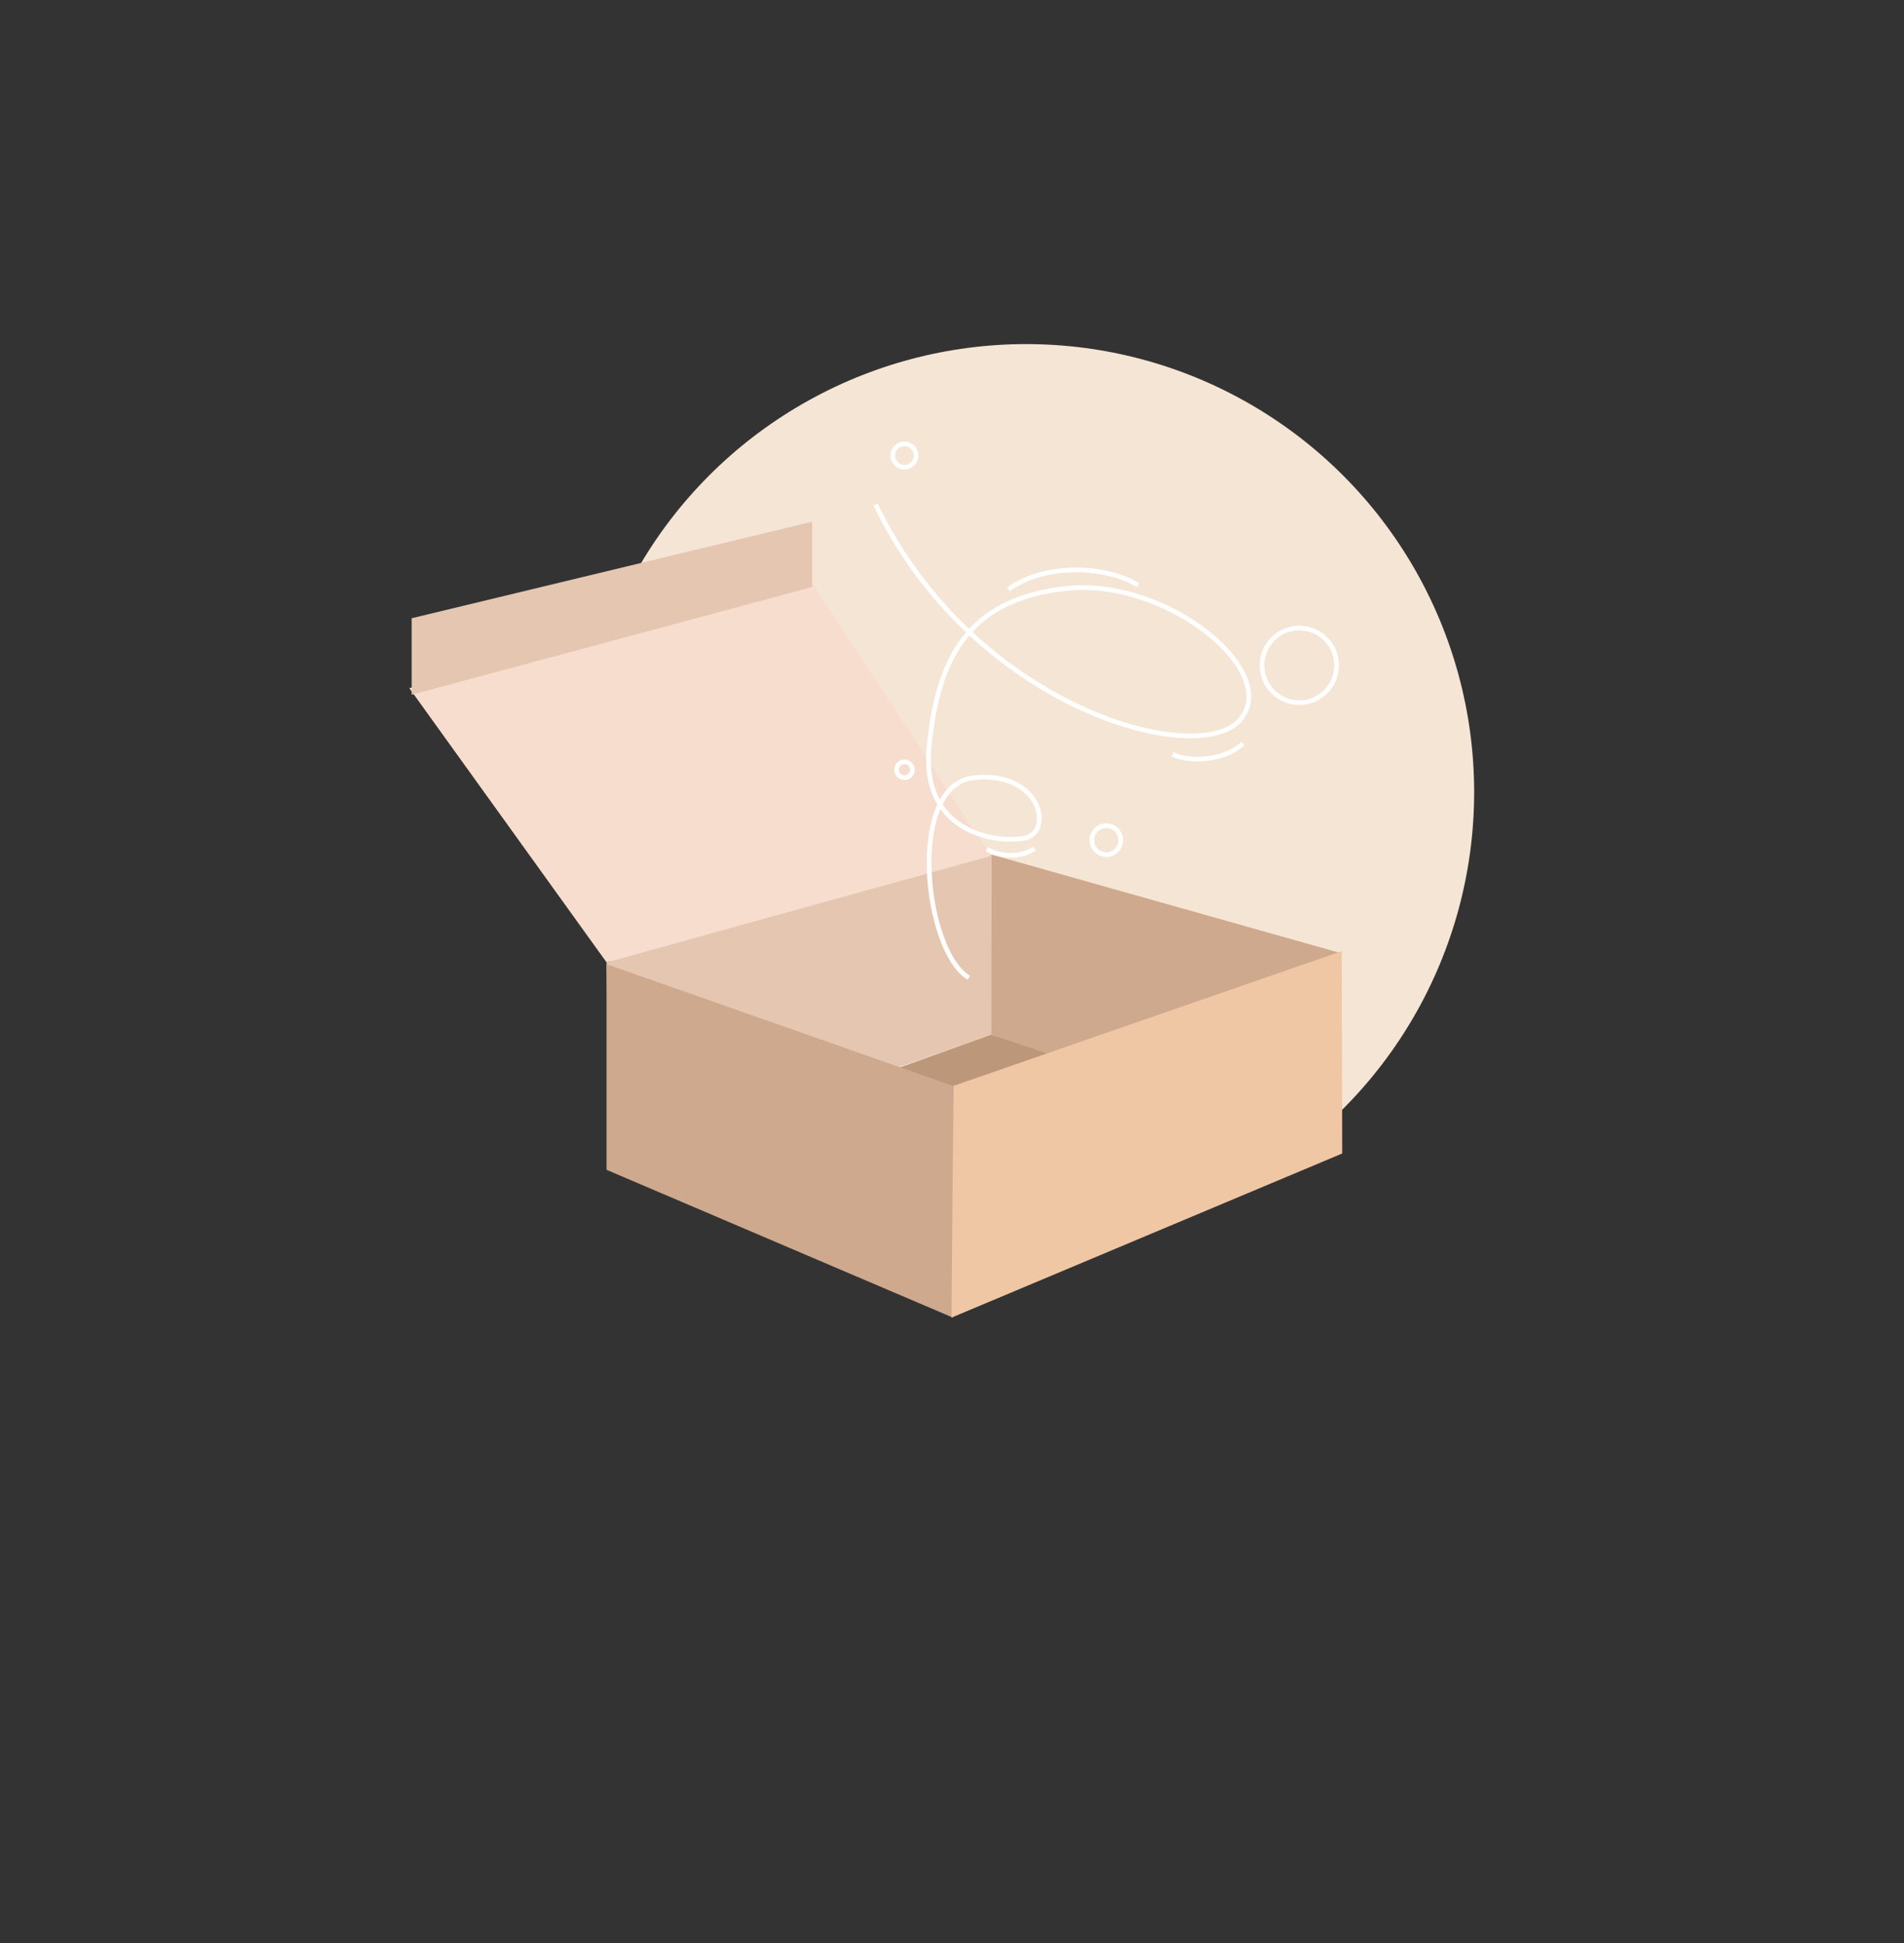 <?xml version="1.0" encoding="UTF-8"?>
<svg id="Calque_1" xmlns="http://www.w3.org/2000/svg" version="1.1" viewBox="0 0 408.4 416.8">
  <rect x="0" y="0" width="408.4" height="416.8" fill="#333333" stroke="none"/>
  <!-- Generator: Adobe Illustrator 29.6.0, SVG Export Plug-In . SVG Version: 2.1.1 Build 207)  -->
  <defs>
    <style>
      .st0 {
        fill: #cea98d;
      }

      .st1 {
        fill: #e5c6b1;
      }

      .st2 {
        fill: #efc7a5;
      }

      .st3 {
        fill: #f6ddcd;
      }

      .st4 {
        fill: #1d1d1b;
      }

      .st5 {
        fill: none;
        stroke: #fff;
        stroke-miterlimit: 10;
      }

      .st6 {
        display: none;
      }

      .st7 {
        fill: #b79f80;
      }

      .st8 {
        fill: #f5e5d4;
      }

      .st9 {
        fill: #bc9779;
      }
    </style>
  </defs>
  <circle class="st8" cx="220.1" cy="169.9" r="96.1"/>
  <polygon class="st9" points="170.7 237 212.6 221.9 246.2 232.2 203.3 251 170.7 237"/>
  <polygon class="st1" points="130.1 206.4 212.7 183.3 212.6 221.9 130.7 250.7 130.1 206.4"/>
  <polygon class="st0" points="130.1 206.8 130.1 250.9 204.4 282.6 204.4 232.9 130.1 206.8"/>
  <polygon class="st0" points="212.7 183.3 212.6 221.9 287.5 247.3 287.5 204.4 212.7 183.3"/>
  <polygon class="st2" points="204.5 232.9 287.8 204 287.9 247.4 204.1 282.6 204.5 232.9"/>
  <polygon class="st3" points="130.1 206.4 87.8 147.6 173.8 124.4 212.5 183.6 130.1 206.4"/>
  <polygon class="st1" points="88.3 149 88.3 132.6 174.2 111.9 174.2 125.9 88.3 149"/>
  <path class="st7" d="M254.7,260.6"/>
  <g class="st6">
    <path class="st4" d="M71.8,298.7c.8-1.5,1.8-2.8,3.2-3.8,1.4-1,2.9-1.5,4.7-1.5s3,.4,4,1.3c1,.8,1.4,2,1.4,3.5s-.4,3-1.2,4.5c-.8,1.5-1.8,2.8-3.2,3.8-1.4,1-2.9,1.5-4.7,1.5s-3-.4-4-1.3-1.4-2-1.4-3.5.4-3,1.1-4.6ZM76.9,295.2c-.8,1-1.5,2.2-2,3.7-.5,1.5-.8,3.1-.8,4.6s.2,2.3.6,3,.9,1.1,1.6,1.1c.9,0,1.8-.5,2.6-1.4s1.5-2.2,2-3.7c.5-1.5.8-3.1.8-4.6s-.2-2.3-.6-3c-.4-.7-.9-1.1-1.6-1.1-.9,0-1.8.5-2.6,1.4Z"/>
    <path class="st4" d="M95.9,304.4h.4l-.5,1.5c-.3.7-.6,1.3-1.1,1.6-.5.3-1,.5-1.6.5s-.7,0-.9-.2c-.3-.1-.4-.3-.6-.5-.1-.2-.2-.5-.2-.8s0-.7.2-1.3l.5-2c-.5,1.2-1,2.2-1.5,2.9s-1,1.2-1.5,1.5c-.5.3-1,.4-1.6.4s-1-.1-1.3-.4c-.3-.3-.4-.7-.4-1.2s0-.9.3-1.4l1.9-5.9c0-.2.1-.4.1-.6,0-.3-.1-.4-.4-.4s-.4.1-.6.3c-.2.2-.4.6-.6,1.2l-.4,1h-.4l.5-1.5c.5-1.4,1.4-2,2.7-2s1.8.5,1.8,1.6,0,.9-.3,1.5l-1.8,5.4c-.1.4-.2.6-.2.9,0,.3.1.5.4.5.4,0,.9-.4,1.4-1.2.5-.8,1.1-1.8,1.6-3.1s1-2.7,1.5-4.2l.3-1.1c1.2,0,2.1-.1,2.9-.3l-2.5,8.9c0,.3-.1.5-.1.7s.1.3.3.3.5-.1.7-.4.4-.6.6-1.2l.4-1Z"/>
    <path class="st4" d="M107.5,298c.4.5.6,1.3.6,2.3s-.2,2.2-.7,3.4c-.5,1.2-1.2,2.2-2.1,3.1-.9.8-1.9,1.3-3.1,1.3s-.7,0-1-.2c-.3-.1-.6-.3-.8-.5l-.5,1.9c0,.3-.1.5-.1.7,0,.4.1.6.4.8.3.1.7.2,1.3.2v.4c-.1,0-.6,0-.6,0-1.4,0-2.2,0-2.7,0s-1.4,0-2.8,0v-.4c.6,0,.9,0,1.2-.3s.4-.5.5-1l3.6-12.9c-.4.8-.8,1.6-1.3,2.2-.5.7-1.1,1.3-1.7,2l-.2-.3c.6-.6,1.1-1.2,1.5-1.7.4-.5.8-1,1.2-1.7.4-.7.8-1.5,1.2-2.5v-.2c1.1,0,2.1-.3,3-.6l-1.7,6.1c.5-1,1-1.8,1.5-2.3.5-.5,1.1-.7,1.7-.7s1.4.3,1.8.8ZM103.2,306.2c.6-.8,1.1-1.8,1.4-3,.4-1.2.6-2.3.6-3.4s0-1.1-.2-1.3c-.1-.2-.3-.4-.5-.4-.4,0-.8.4-1.4,1.2-.5.8-1,1.7-1.4,2.9l-1.3,4.7c.3.3.6.5.9.5.6,0,1.2-.4,1.8-1.2Z"/>
    <path class="st4" d="M111,307.6c.5,0,.9-.2,1.2-.5.3-.3.5-.7.5-1.3s0-.9-.3-1.3c-.2-.5-.5-1-.8-1.5,0,0-.2-.3-.5-.7-.3-.4-.5-.8-.6-1.1-.1-.4-.2-.7-.2-1.1,0-.9.3-1.6,1-2.1.6-.5,1.5-.8,2.7-.8s1.6.2,2.2.5.9.8.9,1.6-.1.7-.3,1-.5.5-.9.5-.6-.1-.8-.4c-.2-.3-.3-.6-.3-1s0-.6.2-.9.3-.5.4-.7c-.2-.1-.4-.2-.7-.2-.5,0-.9.1-1.1.4-.3.3-.4.7-.4,1.2,0,.4,0,.7.2,1,.1.3.4.7.7,1.2l.3.4c.4.7.7,1.3.9,1.7.2.5.3.9.3,1.4s-.2,1.1-.5,1.6c-.3.5-.7.8-1.3,1.1-.6.3-1.2.4-2,.4s-1.7-.2-2.3-.5-.9-1-.9-1.8,0-.7.3-1,.5-.4.8-.4.6.1.8.4c.2.3.3.7.3,1.1s0,.6,0,.8c0,.2-.2.5-.3.8.2,0,.5.1.8.1Z"/>
    <path class="st4" d="M118.1,305.5c.4-.4.8-.5,1.4-.5s.8.1,1,.3c.2.2.4.5.4.9s-.2.9-.6,1.3c-.4.4-.8.6-1.4.6s-.8-.1-1-.3-.3-.5-.3-.9c0-.5.2-1,.6-1.3ZM120,301c0-.9.2-2,.3-3.4,0-1.4.2-2.1.2-2.3,0-.8.2-1.6.6-2.2s.8-.9,1.5-.9.8.1,1,.4.3.7.3,1.2c0,.6-.2,1.2-.5,1.9-.3.7-.7,1.6-1.2,2.7-.6,1.2-1,2.2-1.4,3-.3.8-.6,1.6-.9,2.5h-.4c.2-1,.4-1.9.5-2.8Z"/>
    <path class="st4" d="M143.9,293.6v.4c-.5.1-.9.3-1.3.6-.4.3-.7.8-1.2,1.5l-7.6,11.7h-.5s-.5,0-.5,0l-1.6-12.5c0-.4-.2-.8-.4-1-.2-.2-.4-.3-.6-.3v-.4c.8,0,1.7,0,3,0s2.4,0,3,0v.4c-.7,0-1.1.1-1.4.3-.2.2-.4.5-.4.9s0,.4,0,.5l1,8.8,5.2-8c.4-.6.6-1.1.6-1.5s-.1-.6-.4-.7-.7-.2-1.2-.3v-.4c.6,0,1.5,0,2.7,0s1.1,0,1.5,0Z"/>
    <path class="st4" d="M141.2,301.3c.5-1.2,1.2-2.2,2.2-3s2.1-1.2,3.5-1.2,1.8.3,2.4.8.8,1.4.8,2.4-.2,2.2-.7,3.4c-.5,1.2-1.2,2.2-2.2,3s-2.1,1.2-3.5,1.2-1.8-.3-2.4-.8-.8-1.4-.8-2.4.2-2.2.7-3.4ZM145.2,299c-.6.9-1.1,2.1-1.5,3.5-.4,1.4-.6,2.6-.6,3.8s0,.8.2,1,.3.3.5.3c.5,0,1-.5,1.6-1.4.6-.9,1.1-2,1.5-3.4s.6-2.6.6-3.9,0-.9-.2-1.1c-.1-.2-.3-.3-.5-.3-.5,0-1,.5-1.6,1.4Z"/>
    <path class="st4" d="M154,306c0,.1,0,.3,0,.4,0,.2,0,.3.2.4.1,0,.3.1.4.1.3,0,.6-.1.8-.4.3-.3.5-.7.7-1.3l.3-.8h.4l-.4,1.2c-.5,1.6-1.5,2.3-3,2.3s-1.2-.2-1.5-.5c-.3-.4-.5-.8-.5-1.4s0-.8.2-1.2l2-7h-1.8v-.4h1.9l.9-3c1.1,0,2.1-.1,2.9-.3l-.9,3.2h2.2v.4h-2.4l-2.4,8.2Z"/>
    <path class="st4" d="M167.2,297.6c.3.3.4.7.4,1.2s-.2,1.1-.5,1.5c-.4.4-.8.6-1.3.6s-.7-.1-.9-.3c-.2-.2-.3-.5-.3-.9s.2-.9.5-1.3c.3-.4.7-.6,1.2-.7,0,0,0,0-.1,0,0,0,0,0-.1,0-.7,0-1.4.5-2.1,1.5-.7,1-1.4,2.7-2.1,5.2l-.9,3.4h-2.8l2.4-8.6c0-.2,0-.4,0-.6s-.1-.4-.3-.4-.5.1-.7.4c-.2.2-.4.6-.6,1.2l-.4,1h-.4l.5-1.5c.5-1.4,1.4-2,2.7-2s1.5.5,1.5,1.6,0,.8-.2,1.2l-.2.6c.5-1.3,1-2.1,1.5-2.7.5-.5,1.1-.8,1.8-.8s.9.1,1.2.4Z"/>
    <path class="st4" d="M174.2,301.6c-1.2.8-2.7,1.5-4.3,1.9,0,.5-.1.9-.1,1.4,0,.7.1,1.2.4,1.5.3.3.6.4,1.1.4s.9-.1,1.4-.4c.5-.3,1-.7,1.5-1.2l.3.2c-.5.7-1.1,1.4-1.9,1.9s-1.7.8-2.7.8-1.7-.2-2.2-.7-.9-1.2-.9-2.1.3-2.4,1-3.7,1.5-2.3,2.6-3.1c1.1-.8,2.3-1.2,3.6-1.2s1.1.1,1.5.4.6.7.6,1.2c0,1.1-.6,2.1-1.8,2.9ZM172.3,298.4c-.5.5-.9,1.2-1.4,2.1s-.7,1.8-.9,2.7c.9-.4,1.7-.9,2.2-1.3.5-.5.9-1,1.3-1.6s.5-1.3.5-2,0-.4,0-.5c0,0-.1-.1-.2-.1-.4,0-.8.3-1.3.8Z"/>
    <path class="st4" d="M191.5,298c.4.5.6,1.3.6,2.3s-.2,2.2-.7,3.4c-.5,1.2-1.2,2.2-2.1,3.1-.9.8-1.9,1.3-3.1,1.3s-.7,0-1-.2c-.3-.1-.6-.3-.8-.5l-.5,1.9c0,.3-.1.5-.1.7,0,.4.1.6.4.8.3.1.7.2,1.3.2v.4c-.1,0-.6,0-.6,0-1.4,0-2.2,0-2.7,0s-1.4,0-2.8,0v-.4c.6,0,.9,0,1.2-.3s.4-.5.5-1l3.6-12.9c-.4.8-.8,1.6-1.3,2.2-.5.7-1.1,1.3-1.7,2l-.2-.3c.6-.6,1.1-1.2,1.5-1.7.4-.5.8-1,1.2-1.7.4-.7.8-1.5,1.2-2.5v-.2c1.1,0,2.1-.3,3-.6l-1.7,6.1c.5-1,1-1.8,1.5-2.3.5-.5,1.1-.7,1.7-.7s1.4.3,1.8.8ZM187.3,306.2c.6-.8,1.1-1.8,1.4-3,.4-1.2.6-2.3.6-3.4s0-1.1-.2-1.3c-.1-.2-.3-.4-.5-.4-.4,0-.8.4-1.4,1.2-.5.8-1,1.7-1.4,2.9l-1.3,4.7c.3.3.6.5.9.5.6,0,1.2-.4,1.8-1.2Z"/>
    <path class="st4" d="M202.6,304.5h.4l-.5,1.5c-.3.7-.6,1.3-1.1,1.6-.5.3-1,.5-1.5.5s-1.2-.2-1.5-.6c-.2-.2-.3-.6-.3-1s0-.7.2-1.2c-.5,1-1,1.7-1.5,2.1-.6.4-1.2.7-1.8.7s-1.3-.2-1.7-.6c-.4-.4-.6-1-.6-1.8,0-1.2.3-2.4.9-3.7.6-1.3,1.4-2.4,2.4-3.3,1-.9,1.9-1.3,2.8-1.3s.6.1.9.3c.2.2.3.5.4,1l.3-1c1.1,0,2-.1,2.9-.3l-2.6,8.9c0,.2,0,.4,0,.6,0,.3.1.4.4.4.5,0,.9-.5,1.2-1.6l.4-1ZM200,299.2c0,0,0-.2,0-.3,0-.3,0-.6-.2-.8-.1-.2-.3-.3-.5-.3-.5,0-1,.4-1.5,1.2-.6.8-1.1,1.8-1.5,3-.4,1.2-.6,2.4-.6,3.5s0,.8.1.9c0,.2.2.3.4.3.3,0,.6-.2,1-.6s.7-1,1.1-1.7.7-1.7.9-2.7v.5c0,0,.8-3.1.8-3.1Z"/>
    <path class="st4" d="M215,304.5l-.5,1.5c-.5,1.4-1.4,2-2.7,2s-1.3-.2-1.6-.7c-.2-.3-.3-.6-.3-.9s.1-.9.3-1.6l1.8-5.4c.1-.4.2-.6.2-.9,0-.3-.1-.5-.4-.5-.4,0-.9.4-1.4,1.2-.6.8-1.1,1.9-1.7,3.2-.6,1.3-1.1,2.7-1.5,4.2l-.3,1h-2.8l2.4-8.6c0-.2.1-.5.1-.6s-.1-.4-.3-.4-.5.1-.7.3c-.2.2-.4.6-.6,1.2l-.4,1h-.4l.5-1.5c.3-.7.6-1.3,1-1.6.4-.3.9-.5,1.6-.5,1.1,0,1.7.5,1.7,1.6s0,.8-.2,1.2l-.6,2.4c.5-1.4,1.1-2.4,1.6-3.2.5-.7,1-1.3,1.5-1.6s1.1-.5,1.7-.5c1.2,0,1.8.5,1.8,1.6s0,.9-.3,1.4l-1.9,5.9c0,.2-.1.4-.1.6,0,.3.1.4.4.4s.4-.1.6-.3c.2-.2.4-.6.6-1.2l.4-1h.4Z"/>
    <path class="st4" d="M218.8,298.5c0-.3-.1-.4-.4-.4s-.5.1-.7.4-.4.6-.6,1.2l-.4,1h-.4l.6-1.5c.5-1.4,1.4-2,2.8-2s1.1.1,1.3.4c.3.3.4.7.4,1.2s0,.8-.2,1.2l-2.1,6.1c0,.2-.1.4-.1.6,0,.3.1.4.4.4s.4-.1.6-.3c.2-.2.4-.6.6-1.2l.4-1h.4l-.5,1.5c-.5,1.4-1.4,2-2.7,2s-1.8-.5-1.8-1.6,0-.9.3-1.5l1.9-5.7c0-.3.1-.5.1-.6ZM220,292.8c.4-.3.9-.5,1.4-.5s.8.1,1.1.3c.3.2.4.5.4.9s-.2,1-.6,1.3c-.4.3-.9.5-1.5.5s-.8-.1-1.1-.3c-.3-.2-.4-.5-.3-.9,0-.5.2-1,.6-1.3Z"/>
    <path class="st4" d="M229.7,301.6c-1.2.8-2.7,1.5-4.3,1.9,0,.5-.1.9-.1,1.4,0,.7.1,1.2.4,1.5.3.3.6.4,1.1.4s.9-.1,1.4-.4c.5-.3,1-.7,1.5-1.2l.3.2c-.5.7-1.1,1.4-1.9,1.9s-1.7.8-2.7.8-1.7-.2-2.2-.7-.9-1.2-.9-2.1.3-2.4,1-3.7,1.5-2.3,2.6-3.1c1.1-.8,2.3-1.2,3.6-1.2s1.1.1,1.5.4c.4.3.6.7.6,1.2,0,1.1-.6,2.1-1.8,2.9ZM227.7,298.4c-.5.5-.9,1.2-1.4,2.1s-.7,1.8-.9,2.7c.9-.4,1.7-.9,2.2-1.3.5-.5.9-1,1.3-1.6s.5-1.3.5-2,0-.4,0-.5c0,0-.1-.1-.2-.1-.4,0-.8.3-1.3.8Z"/>
    <path class="st4" d="M241,297.6c.3.3.4.7.4,1.2s-.2,1.1-.5,1.5-.8.6-1.3.6-.7-.1-.9-.3-.3-.5-.3-.9.2-.9.5-1.3c.3-.4.7-.6,1.2-.7,0,0,0,0-.1,0,0,0,0,0-.1,0-.7,0-1.4.5-2.1,1.5-.7,1-1.4,2.7-2.1,5.2l-.9,3.4h-2.8l2.4-8.6c0-.2,0-.4,0-.6s-.1-.4-.3-.4-.5.1-.7.4c-.2.2-.4.6-.6,1.2l-.4,1h-.4l.5-1.5c.5-1.4,1.4-2,2.7-2s1.5.5,1.5,1.6,0,.8-.2,1.2l-.2.6c.5-1.3,1-2.1,1.5-2.7.5-.5,1.1-.8,1.8-.8s.9.1,1.2.4Z"/>
    <path class="st4" d="M253.4,301.6c-1.2.8-2.7,1.5-4.3,1.9,0,.5-.1.9-.1,1.4,0,.7.1,1.2.4,1.5.3.3.6.4,1.1.4s.9-.1,1.4-.4c.5-.3,1-.7,1.5-1.2l.3.2c-.5.7-1.1,1.4-1.9,1.9s-1.7.8-2.7.8-1.7-.2-2.2-.7-.9-1.2-.9-2.1.3-2.4,1-3.7c.6-1.3,1.5-2.3,2.6-3.1s2.3-1.2,3.6-1.2,1.1.1,1.5.4c.4.3.6.7.6,1.2,0,1.1-.6,2.1-1.8,2.9ZM251.5,298.4c-.5.5-.9,1.2-1.4,2.1-.4.9-.7,1.8-.9,2.7.9-.4,1.7-.9,2.2-1.3.5-.5.9-1,1.3-1.6s.5-1.3.5-2,0-.4,0-.5-.1-.1-.2-.1c-.4,0-.8.3-1.3.8Z"/>
    <path class="st4" d="M257.6,307.6c.5,0,.9-.2,1.2-.5.3-.3.5-.7.5-1.3s0-.9-.3-1.3c-.2-.5-.5-1-.8-1.5,0,0-.2-.3-.5-.7-.3-.4-.5-.8-.6-1.1-.1-.4-.2-.7-.2-1.1,0-.9.3-1.6,1-2.1.6-.5,1.5-.8,2.7-.8s1.6.2,2.2.5c.6.3.9.8.9,1.6s-.1.7-.3,1-.5.5-.9.5-.6-.1-.8-.4c-.2-.3-.3-.6-.3-1s0-.6.2-.9.3-.5.4-.7c-.2-.1-.4-.2-.7-.2-.5,0-.9.1-1.1.4-.3.3-.4.7-.4,1.2,0,.4,0,.7.2,1,.1.3.4.7.7,1.2l.3.4c.4.7.7,1.3.9,1.7.2.5.3.9.3,1.4s-.2,1.1-.5,1.6c-.3.5-.7.8-1.3,1.1-.6.3-1.2.4-2,.4s-1.7-.2-2.3-.5c-.6-.4-.9-1-.9-1.8s0-.7.3-1c.2-.3.5-.4.8-.4s.6.1.8.4c.2.3.3.7.3,1.1s0,.6,0,.8c0,.2-.2.5-.3.8.2,0,.5.1.8.1Z"/>
    <path class="st4" d="M266.9,306c0,.1,0,.3,0,.4,0,.2,0,.3.2.4.1,0,.3.1.4.1.3,0,.6-.1.8-.4.3-.3.5-.7.7-1.3l.3-.8h.4l-.4,1.2c-.5,1.6-1.5,2.3-3,2.3s-1.2-.2-1.5-.5c-.3-.4-.5-.8-.5-1.4s0-.8.2-1.2l2-7h-1.8v-.4h1.9l.9-3c1.1,0,2.1-.1,2.9-.3l-.9,3.2h2.2v.4h-2.4l-2.4,8.2Z"/>
    <path class="st4" d="M283.6,300.1c-.4-.5-.5-1-.5-1.6s.1-.8.3-1c.2-.2.5-.4.9-.4s.8.2,1,.6.3,1,.3,1.7c0,1.3-.4,2.7-.9,4s-1.2,2.4-2.2,3.3-2.1,1.3-3.4,1.3-1.7-.2-2.1-.7-.7-1-.7-1.7c0-2.2,1.8-4.7,5.3-7.7-.3,0-.6.1-.8.3-.2.1-.5.4-.9.6-.3.2-.5.4-.7.5s-.4.2-.6.2-.4,0-.6-.2c-.2-.1-.4-.2-.5-.2s-.3,0-.4.2c-.1.1-.2.4-.3.7l-.2.5h-.4l.4-1.5c.4-1.4,1-2.1,1.9-2.1s.3,0,.4,0c.1,0,.3.1.5.2.2.1.4.2.5.3.2,0,.4,0,.6,0,.5,0,1-.1,1.5-.4l.2-.4.4.2c-1,1.4-1.8,2.9-2.3,4.4-.6,1.5-.9,2.9-.9,4s0,.9.2,1.1c.1.2.4.4.7.4.8,0,1.5-.3,2.1-.9s1.2-1.4,1.6-2.3c.4-.9.7-1.8.9-2.7-.6-.3-1-.6-1.4-1.1Z"/>
    <path class="st4" d="M289.1,298.5c0-.3-.1-.4-.4-.4s-.5.1-.7.4c-.2.2-.4.6-.6,1.2l-.4,1h-.4l.6-1.5c.5-1.4,1.4-2,2.8-2s1.1.1,1.3.4c.3.3.4.7.4,1.2s0,.8-.2,1.2l-2.1,6.1c0,.2-.1.4-.1.6,0,.3.1.4.4.4s.4-.1.6-.3c.2-.2.4-.6.6-1.2l.4-1h.4l-.5,1.5c-.5,1.4-1.4,2-2.7,2s-1.8-.5-1.8-1.6,0-.9.3-1.5l1.9-5.7c0-.3.1-.5.1-.6ZM290.3,292.8c.4-.3.9-.5,1.4-.5s.8.1,1.1.3.4.5.4.9-.2,1-.6,1.3c-.4.3-.9.5-1.5.5s-.8-.1-1.1-.3c-.3-.2-.4-.5-.3-.9,0-.5.2-1,.6-1.3Z"/>
    <path class="st4" d="M302.8,304.5h.4l-.5,1.5c-.2.8-.6,1.3-1.1,1.6-.5.3-1,.5-1.6.5-.8,0-1.3-.3-1.6-.9-.1-.2-.2-.5-.2-.8s0-.9.2-1.4h0c-.5,1-1,1.9-1.6,2.4s-1.2.8-2,.8-1.3-.2-1.7-.7c-.4-.5-.7-1.2-.7-2.1s.3-2.2.8-3.5,1.3-2.3,2.3-3.2c1-.9,2.2-1.3,3.4-1.3s1,.2,1.2.7l.9-3.4c0-.2,0-.4,0-.6,0-.3-.1-.5-.3-.6-.2-.1-.6-.2-1-.2v-.4c1,0,1.9,0,2.6-.2s1.5-.3,2.2-.6l-3.9,14.1c0,.2,0,.4,0,.5,0,.3.1.5.4.5s.4-.1.6-.3c.2-.2.4-.6.6-1.2l.3-1ZM300.3,298.3c-.1-.5-.4-.7-.8-.7-.6,0-1.2.4-1.8,1.2-.6.8-1.1,1.8-1.5,3.1-.4,1.2-.6,2.5-.6,3.7s0,.8.1,1c0,.2.3.3.5.3s.6-.2.9-.6c.4-.4.7-1,1.1-1.7.4-.7.7-1.6,1.1-2.6l1-3.8Z"/>
    <path class="st4" d="M311.5,301.6c-1.2.8-2.7,1.5-4.3,1.9,0,.5-.1.9-.1,1.4,0,.7.1,1.2.4,1.5.3.3.6.4,1.1.4s.9-.1,1.4-.4c.5-.3,1-.7,1.5-1.2l.3.2c-.5.7-1.1,1.4-1.9,1.9s-1.7.8-2.7.8-1.7-.2-2.2-.7-.9-1.2-.9-2.1.3-2.4,1-3.7c.6-1.3,1.5-2.3,2.6-3.1s2.3-1.2,3.6-1.2,1.1.1,1.5.4c.4.3.6.7.6,1.2,0,1.1-.6,2.1-1.8,2.9ZM309.6,298.4c-.5.5-.9,1.2-1.4,2.1-.4.9-.7,1.8-.9,2.7.9-.4,1.7-.9,2.2-1.3.5-.5.9-1,1.3-1.6s.5-1.3.5-2,0-.4,0-.5-.1-.1-.2-.1c-.4,0-.8.3-1.3.8Z"/>
    <path class="st4" d="M313.9,305.5c.4-.4.8-.5,1.4-.5s.8.1,1,.3c.2.2.4.5.4.9s-.2.9-.6,1.3-.8.6-1.4.6-.8-.1-1-.3-.3-.5-.3-.9c0-.5.2-1,.6-1.3Z"/>
    <path class="st4" d="M319.5,305.5c.4-.4.8-.5,1.4-.5s.8.1,1,.3c.2.2.4.5.4.9s-.2.9-.6,1.3c-.4.4-.8.6-1.4.6s-.8-.1-1-.3c-.2-.2-.3-.5-.3-.9,0-.5.2-1,.6-1.3Z"/>
    <path class="st4" d="M325,305.5c.4-.4.8-.5,1.4-.5s.8.1,1,.3c.2.2.4.5.4.9s-.2.9-.6,1.3c-.4.4-.8.6-1.4.6s-.8-.1-1-.3c-.2-.2-.3-.5-.3-.9,0-.5.2-1,.6-1.3Z"/>
  </g>
  <g>
    <circle class="st5" cx="278.7" cy="142.7" r="8"/>
    <circle class="st5" cx="194" cy="165.1" r="1.7"/>
    <circle class="st5" cx="237.3" cy="180.2" r="3.1"/>
    <circle class="st5" cx="194" cy="97.7" r="2.5"/>
    <path class="st5" d="M207.8,209.7c-9.6-5.7-13.4-41.4,1.1-42.9s17.2,11.9,10.7,13-22.2-1.5-20.3-19.9c1.9-18.4,8-31.4,29.5-33.7s46.3,18,37.1,28.3c-9.2,10.3-57.1-2.7-78.1-46.3"/>
    <path class="st5" d="M266.6,159.5c-4.2,3.8-11.5,4-15.1,2.3"/>
    <path class="st5" d="M216.3,126.4c8.4-6,21.6-4.8,27.8-.9"/>
    <path class="st5" d="M221.9,182c-3.1,2.2-8,1.6-10.2.1"/>
  </g>
</svg>